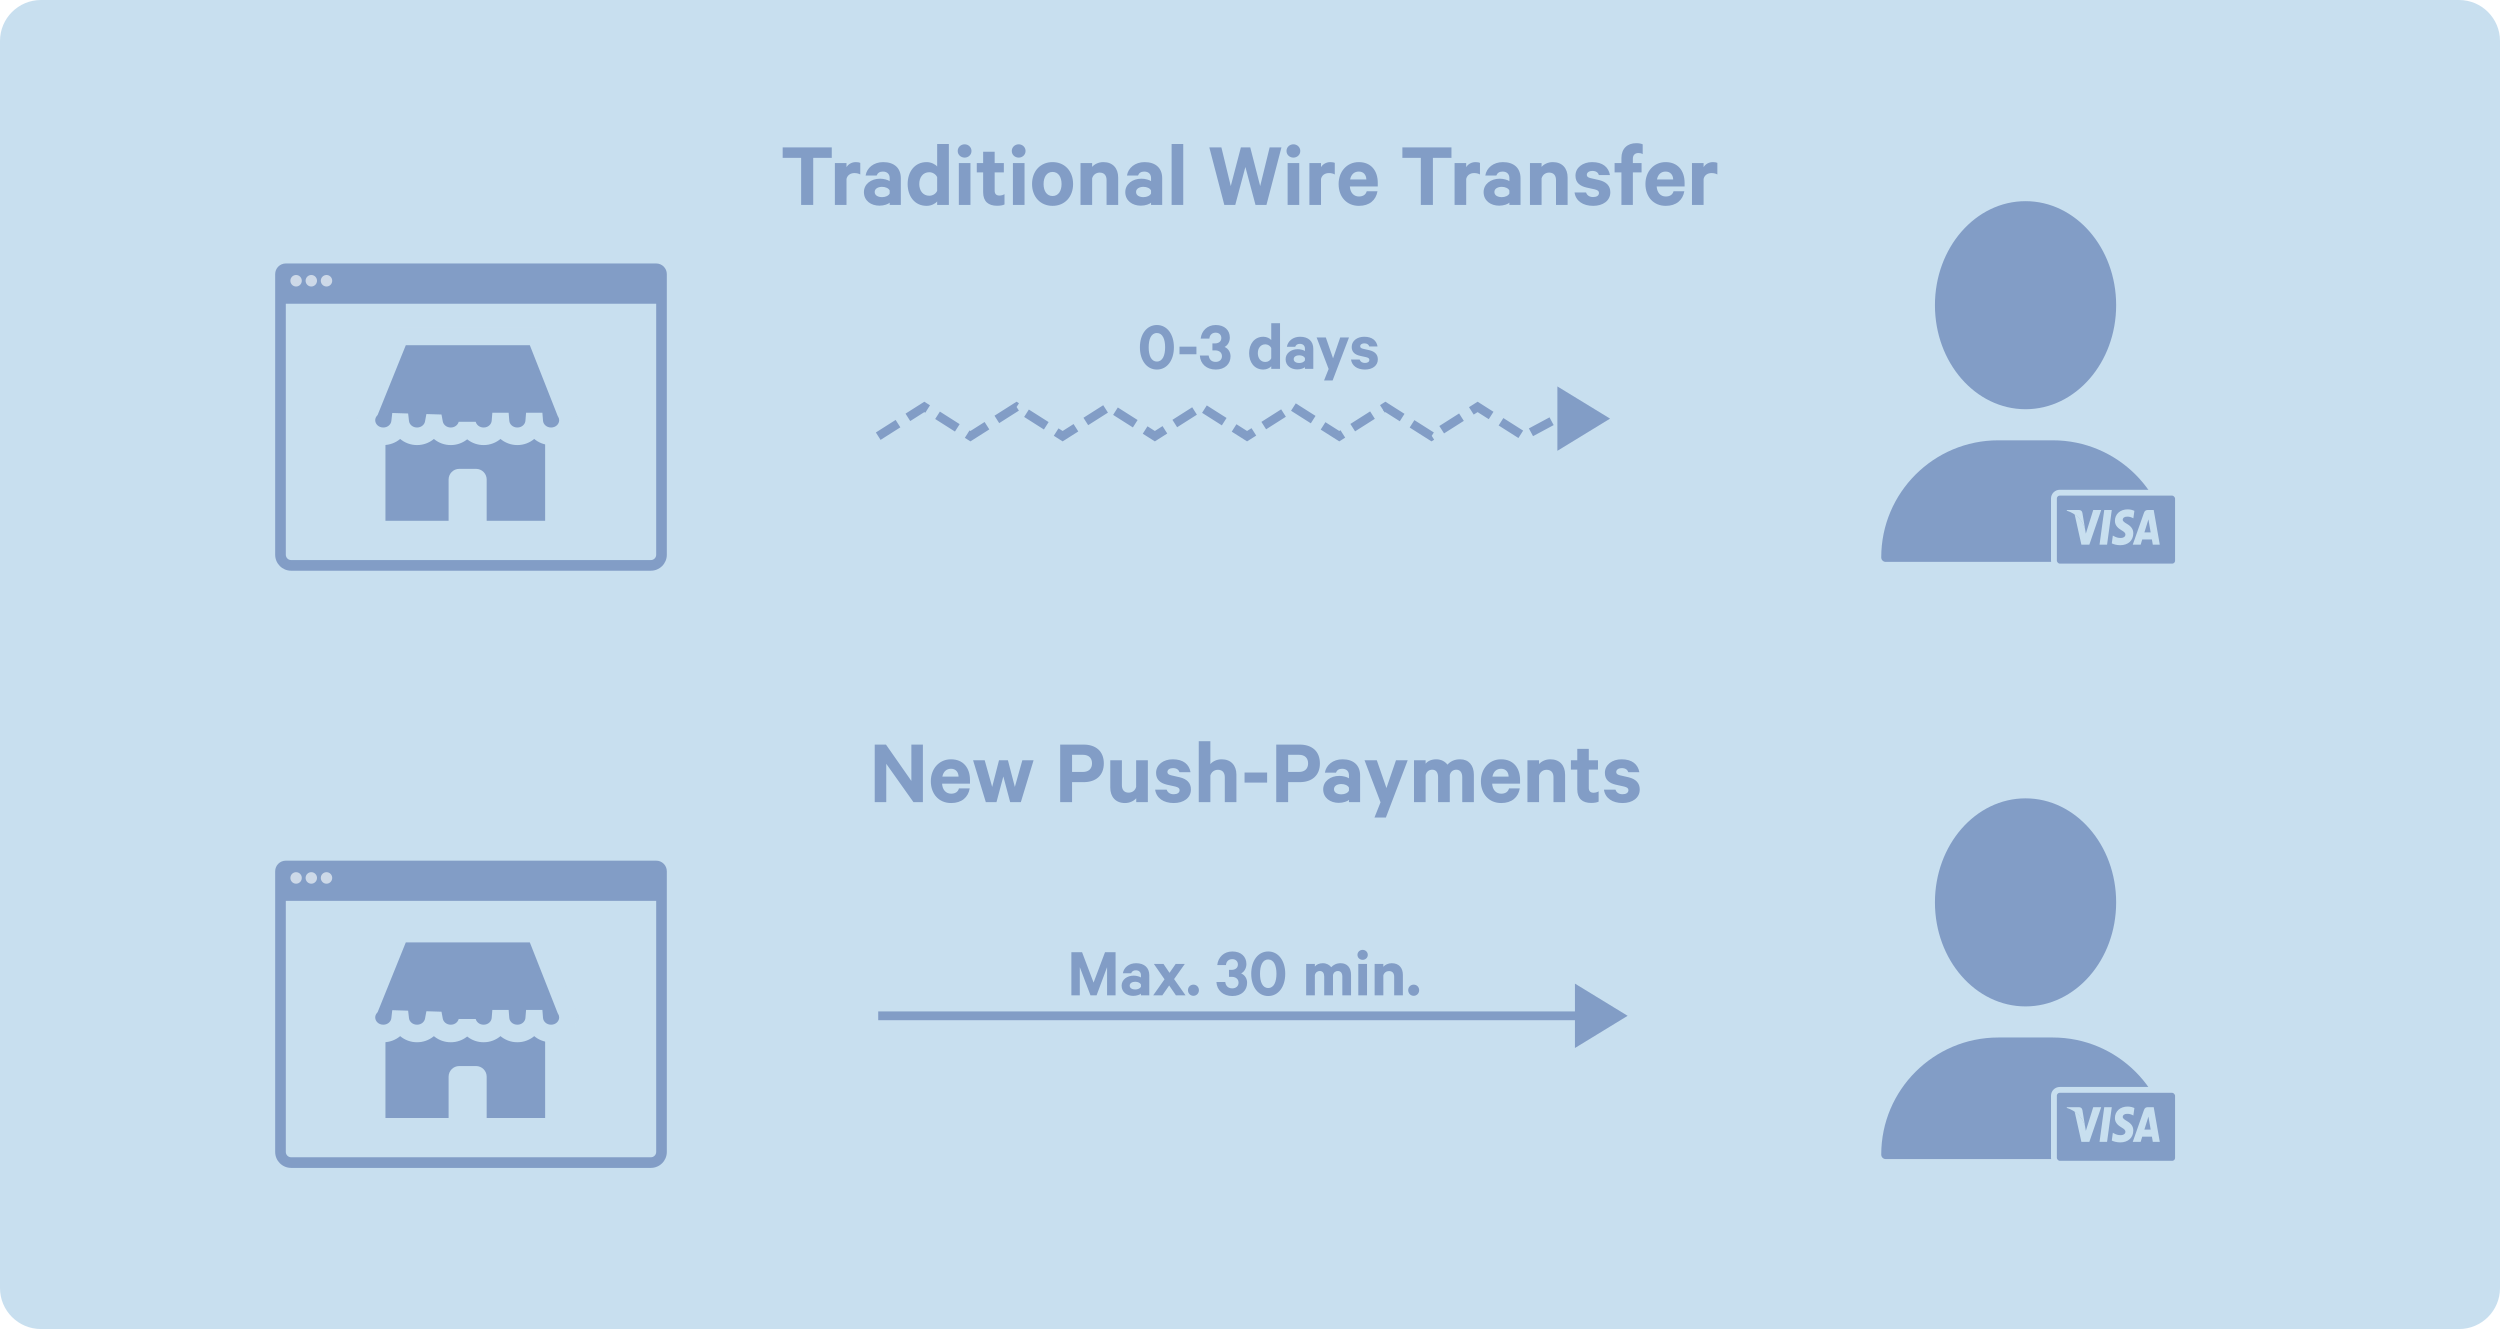 <svg width="427" height="227" viewBox="0 0 427 227" fill="none" xmlns="http://www.w3.org/2000/svg">
<path d="M0 7C0 3.134 3.134 0 7 0H420C423.866 0 427 3.134 427 7V220C427 223.866 423.866 227 420 227H7C3.134 227 0 223.866 0 220V7Z" fill="#C8DFEF"/>
<path fill-rule="evenodd" clip-rule="evenodd" d="M341.314 75.204C330.269 75.204 321.314 84.159 321.314 95.204C321.314 95.629 321.658 95.972 322.082 95.972H369.842C370.266 95.972 370.609 95.629 370.609 95.204C370.609 84.159 361.655 75.204 350.609 75.204H341.314Z" fill="#829DC6"/>
<ellipse cx="345.963" cy="52.127" rx="15.476" ry="17.769" fill="#829DC6"/>
<rect x="350.811" y="84.153" width="21.189" height="12.613" rx="1" fill="#829DC6" stroke="#C8DFEF"/>
<path d="M359.886 93.033H358.599L359.404 87.107H360.692L359.886 93.033Z" fill="#C8DFEF"/>
<path d="M364.553 87.252C364.299 87.132 363.897 87 363.399 87C362.127 87 361.232 87.807 361.227 88.96C361.216 89.812 361.868 90.284 362.355 90.568C362.853 90.858 363.022 91.047 363.022 91.306C363.017 91.703 362.62 91.886 362.249 91.886C361.735 91.886 361.46 91.791 361.041 91.571L360.872 91.476L360.692 92.806C360.993 92.97 361.55 93.115 362.127 93.122C363.478 93.122 364.357 92.327 364.368 91.098C364.373 90.423 364.029 89.906 363.287 89.484C362.837 89.213 362.561 89.03 362.561 88.753C362.567 88.5 362.795 88.242 363.303 88.242C363.721 88.229 364.029 88.349 364.262 88.469L364.378 88.532L364.553 87.252Z" fill="#C8DFEF"/>
<path d="M366.264 90.934C366.37 90.594 366.778 89.276 366.778 89.276C366.773 89.289 366.884 88.929 366.948 88.709L367.038 89.219C367.038 89.219 367.281 90.638 367.334 90.934C367.133 90.934 366.519 90.934 366.264 90.934ZM367.853 87.107H366.858C366.55 87.107 366.317 87.215 366.185 87.599L364.273 93.033H365.623C365.623 93.033 365.846 92.302 365.893 92.144C366.042 92.144 367.356 92.144 367.546 92.144C367.583 92.352 367.7 93.033 367.7 93.033H368.892L367.853 87.107Z" fill="#C8DFEF"/>
<path d="M357.524 87.107L356.263 91.148L356.125 90.329C355.892 89.383 355.161 88.356 354.346 87.845L355.5 93.027H356.862L358.885 87.107H357.524Z" fill="#C8DFEF"/>
<path d="M355.092 87.107H353.021L353 87.227C354.616 87.719 355.686 88.904 356.125 90.329L355.675 87.606C355.601 87.227 355.373 87.12 355.092 87.107Z" fill="#C8DFEF"/>
<path d="M150 74.5L157.875 69.5L165.75 74.5L173.625 69.5L181.5 74.5L189.375 69.5L197.25 74.5L205.125 69.5L213 74.5L220.875 69.5L228.75 74.5L236.625 69.5L244.5 74.5L252.375 69.5L260.25 74.5L265.375 71.75L267.938 70.375" stroke="#829DC6" stroke-width="1.5" stroke-dasharray="4 2"/>
<path d="M275 71.5L266 66V77L275 71.5Z" fill="#829DC6"/>
<path d="M197.599 63.12C199.327 63.12 200.503 61.56 200.503 59.316C200.503 57.072 199.327 55.512 197.599 55.512C195.871 55.512 194.695 57.072 194.695 59.316C194.695 61.56 195.871 63.12 197.599 63.12ZM197.599 56.88C198.583 56.88 199.003 57.948 199.003 59.316C199.003 60.684 198.583 61.752 197.599 61.752C196.603 61.752 196.195 60.684 196.195 59.316C196.195 57.948 196.603 56.88 197.599 56.88ZM201.458 60.504H204.35V59.208H201.458V60.504ZM207.079 59.844H207.547C208.231 59.844 208.711 60.216 208.711 60.84C208.711 61.428 208.267 61.812 207.643 61.812C206.911 61.812 206.515 61.368 206.443 60.72H204.931C205.015 62.148 206.071 63.12 207.655 63.12C209.227 63.12 210.175 62.148 210.175 60.864C210.175 60.192 209.839 59.556 209.155 59.256C209.683 59.004 210.055 58.368 210.055 57.66C210.055 56.4 209.155 55.512 207.655 55.512C206.179 55.512 205.219 56.52 205.075 57.828H206.563C206.611 57.264 206.971 56.82 207.643 56.82C208.243 56.82 208.603 57.216 208.603 57.732C208.603 58.344 208.123 58.656 207.499 58.656H207.079V59.844ZM217.129 63H218.629V55.2H217.129V58.08C216.889 57.792 216.361 57.516 215.785 57.516C214.225 57.516 213.349 58.788 213.349 60.324C213.349 61.86 214.225 63.12 215.785 63.12C216.361 63.12 216.889 62.844 217.129 62.556V63ZM217.129 61.2C216.961 61.572 216.565 61.824 216.121 61.824C215.317 61.824 214.837 61.176 214.837 60.324C214.837 59.46 215.317 58.812 216.121 58.812C216.553 58.812 216.961 59.076 217.129 59.436V61.2ZM224.312 63V59.58C224.312 58.296 223.484 57.516 222.056 57.516C220.832 57.516 219.956 58.26 219.8 59.232H221.216C221.336 58.92 221.588 58.728 222.008 58.728C222.608 58.728 222.884 59.1 222.884 59.556V59.952C222.668 59.796 222.128 59.64 221.66 59.64C220.496 59.64 219.584 60.336 219.584 61.356C219.584 62.472 220.496 63.096 221.576 63.096C222.164 63.096 222.704 62.892 222.884 62.712V63H224.312ZM222.884 61.536C222.752 61.824 222.344 62.004 221.912 62.004C221.444 62.004 220.964 61.812 220.964 61.344C220.964 60.888 221.444 60.684 221.912 60.684C222.344 60.684 222.752 60.864 222.884 61.152V61.536ZM227.613 64.98L230.409 57.636H228.909L227.685 61.2L226.449 57.636H224.877L226.929 63.024L226.149 64.98H227.613ZM230.751 61.404C230.907 62.496 231.831 63.12 233.139 63.12C234.387 63.12 235.335 62.472 235.335 61.38C235.335 60.564 234.843 60.048 233.907 59.82L232.803 59.568C232.467 59.484 232.323 59.364 232.323 59.148C232.323 58.812 232.671 58.644 233.031 58.644C233.523 58.644 233.775 58.872 233.871 59.172H235.287C235.107 58.164 234.363 57.516 233.007 57.516C231.807 57.516 230.871 58.212 230.871 59.256C230.871 60.156 231.447 60.576 232.263 60.768L233.343 61.008C233.715 61.104 233.883 61.224 233.883 61.464C233.883 61.812 233.583 61.992 233.127 61.992C232.683 61.992 232.347 61.788 232.227 61.404H230.751Z" fill="#829DC6"/>
<path fill-rule="evenodd" clip-rule="evenodd" d="M93.111 69.927H65.834V88.95H76.621V81.898C76.621 80.895 77.435 80.081 78.438 80.081H81.307C82.311 80.081 83.124 80.895 83.124 81.898V88.95H93.111V69.927Z" fill="#829DC6"/>
<mask id="path-10-outside-1" maskUnits="userSpaceOnUse" x="60.587" y="55.463" width="38" height="21" fill="black">
<rect fill="white" x="60.587" y="55.463" width="38" height="21"/>
<path fill-rule="evenodd" clip-rule="evenodd" d="M91.254 71.992C91.367 73.405 92.61 74.519 94.126 74.519C95.718 74.519 97.007 73.293 97.007 71.781C97.007 71.272 96.861 70.795 96.606 70.386L91.516 57.463H79.063H73.352H68.299L63.196 70.099C62.814 70.563 62.587 71.147 62.587 71.781C62.587 73.293 63.877 74.519 65.468 74.519C66.952 74.519 68.174 73.452 68.332 72.081L68.366 72.082C68.523 73.453 69.745 74.519 71.229 74.519C72.649 74.519 73.829 73.543 74.067 72.259L74.154 72.261C74.393 73.544 75.572 74.519 76.991 74.519C78.357 74.519 79.501 73.616 79.797 72.404C80.094 73.616 81.237 74.519 82.603 74.519C84.12 74.519 85.362 73.405 85.476 71.992H85.492C85.606 73.405 86.848 74.519 88.365 74.519C89.881 74.519 91.124 73.405 91.237 71.992H91.254Z"/>
</mask>
<path fill-rule="evenodd" clip-rule="evenodd" d="M91.254 71.992C91.367 73.405 92.61 74.519 94.126 74.519C95.718 74.519 97.007 73.293 97.007 71.781C97.007 71.272 96.861 70.795 96.606 70.386L91.516 57.463H79.063H73.352H68.299L63.196 70.099C62.814 70.563 62.587 71.147 62.587 71.781C62.587 73.293 63.877 74.519 65.468 74.519C66.952 74.519 68.174 73.452 68.332 72.081L68.366 72.082C68.523 73.453 69.745 74.519 71.229 74.519C72.649 74.519 73.829 73.543 74.067 72.259L74.154 72.261C74.393 73.544 75.572 74.519 76.991 74.519C78.357 74.519 79.501 73.616 79.797 72.404C80.094 73.616 81.237 74.519 82.603 74.519C84.12 74.519 85.362 73.405 85.476 71.992H85.492C85.606 73.405 86.848 74.519 88.365 74.519C89.881 74.519 91.124 73.405 91.237 71.992H91.254Z" fill="#829DC6"/>
<path d="M91.254 71.992L92.749 71.872L92.639 70.492H91.254V71.992ZM96.606 70.386L95.21 70.936L95.26 71.064L95.333 71.181L96.606 70.386ZM91.516 57.463L92.911 56.914L92.537 55.963H91.516V57.463ZM68.299 57.463V55.963H67.287L66.908 56.902L68.299 57.463ZM63.196 70.099L64.355 71.051L64.501 70.873L64.587 70.66L63.196 70.099ZM68.332 72.081L68.378 70.582L66.999 70.54L66.841 71.91L68.332 72.081ZM68.366 72.082L69.856 71.911L69.708 70.623L68.412 70.583L68.366 72.082ZM74.067 72.259L74.113 70.76L72.826 70.72L72.592 71.986L74.067 72.259ZM74.154 72.261L75.629 71.987L75.408 70.799L74.201 70.762L74.154 72.261ZM79.797 72.404L81.254 72.047H78.34L79.797 72.404ZM85.476 71.992V70.492H84.091L83.98 71.872L85.476 71.992ZM85.492 71.992L86.987 71.872L86.877 70.492H85.492V71.992ZM91.237 71.992V70.492H89.853L89.742 71.872L91.237 71.992ZM89.759 72.112C89.939 74.362 91.886 76.019 94.126 76.019V73.019C93.333 73.019 92.795 72.449 92.749 71.872L89.759 72.112ZM94.126 76.019C96.473 76.019 98.507 74.193 98.507 71.781H95.507C95.507 72.394 94.962 73.019 94.126 73.019V76.019ZM98.507 71.781C98.507 70.979 98.275 70.228 97.878 69.592L95.333 71.181C95.446 71.362 95.507 71.565 95.507 71.781H98.507ZM90.12 58.013L95.21 70.936L98.001 69.837L92.911 56.914L90.12 58.013ZM79.063 58.963H91.516V55.963H79.063V58.963ZM73.352 58.963H79.063V55.963H73.352V58.963ZM73.352 55.963H68.299V58.963H73.352V55.963ZM66.908 56.902L61.805 69.537L64.587 70.66L69.689 58.025L66.908 56.902ZM62.037 69.146C61.447 69.863 61.087 70.78 61.087 71.781H64.087C64.087 71.514 64.181 71.262 64.355 71.051L62.037 69.146ZM61.087 71.781C61.087 74.193 63.121 76.019 65.468 76.019V73.019C64.632 73.019 64.087 72.394 64.087 71.781H61.087ZM65.468 76.019C67.662 76.019 69.572 74.431 69.822 72.252L66.841 71.91C66.777 72.473 66.243 73.019 65.468 73.019V76.019ZM68.285 73.581L68.319 73.582L68.412 70.583L68.378 70.582L68.285 73.581ZM66.876 72.254C67.126 74.432 69.036 76.019 71.229 76.019V73.019C70.455 73.019 69.921 72.473 69.856 71.911L66.876 72.254ZM71.229 76.019C73.331 76.019 75.165 74.567 75.542 72.532L72.592 71.986C72.493 72.519 71.968 73.019 71.229 73.019V76.019ZM74.02 73.758L74.108 73.761L74.201 70.762L74.113 70.76L74.02 73.758ZM72.68 72.536C73.058 74.569 74.891 76.019 76.991 76.019V73.019C76.254 73.019 75.728 72.52 75.629 71.987L72.68 72.536ZM76.991 76.019C79.015 76.019 80.785 74.675 81.254 72.76L78.34 72.047C78.216 72.556 77.699 73.019 76.991 73.019V76.019ZM78.34 72.76C78.809 74.675 80.58 76.019 82.603 76.019V73.019C81.895 73.019 81.379 72.556 81.254 72.047L78.34 72.76ZM82.603 76.019C84.843 76.019 86.791 74.362 86.971 72.112L83.98 71.872C83.934 72.449 83.396 73.019 82.603 73.019V76.019ZM85.492 70.492H85.476V73.492H85.492V70.492ZM83.997 72.112C84.177 74.362 86.125 76.019 88.365 76.019V73.019C87.572 73.019 87.034 72.449 86.987 71.872L83.997 72.112ZM88.365 76.019C90.605 76.019 92.552 74.362 92.733 72.112L89.742 71.872C89.696 72.449 89.158 73.019 88.365 73.019V76.019ZM91.254 70.492H91.237V73.492H91.254V70.492Z" fill="#C8DFEF" mask="url(#path-10-outside-1)"/>
<path fill-rule="evenodd" clip-rule="evenodd" d="M113.893 46.817V50.056V50.248V51.873V94.752C113.893 96.258 112.672 97.478 111.167 97.478H49.725C48.22 97.478 47 96.258 47 94.752V51.873V50.248V50.056V46.817C47 45.813 47.813 45 48.817 45H112.076C113.079 45 113.893 45.813 113.893 46.817ZM48.817 51.873H112.076V94.752C112.076 95.254 111.669 95.661 111.167 95.661H49.725C49.224 95.661 48.817 95.254 48.817 94.752V51.873Z" fill="#829DC6"/>
<ellipse cx="50.572" cy="47.952" rx="0.974" ry="0.984" fill="#CDD9E8"/>
<ellipse cx="53.17" cy="47.952" rx="0.974" ry="0.984" fill="#CDD9E8"/>
<ellipse cx="55.767" cy="47.952" rx="0.974" ry="0.984" fill="#CDD9E8"/>
<path fill-rule="evenodd" clip-rule="evenodd" d="M341.314 177.204C330.269 177.204 321.314 186.159 321.314 197.204C321.314 197.628 321.658 197.972 322.082 197.972H369.842C370.266 197.972 370.609 197.628 370.609 197.204C370.609 186.159 361.655 177.204 350.609 177.204H341.314Z" fill="#829DC6"/>
<ellipse cx="345.963" cy="154.127" rx="15.476" ry="17.769" fill="#829DC6"/>
<rect x="350.811" y="186.153" width="21.189" height="12.613" rx="1" fill="#829DC6" stroke="#C8DFEF"/>
<path d="M359.886 195.033H358.599L359.404 189.107H360.692L359.886 195.033Z" fill="#C8DFEF"/>
<path d="M364.553 189.252C364.299 189.132 363.897 189 363.399 189C362.127 189 361.232 189.807 361.227 190.96C361.216 191.812 361.868 192.284 362.355 192.568C362.853 192.858 363.022 193.047 363.022 193.306C363.017 193.703 362.62 193.886 362.249 193.886C361.735 193.886 361.46 193.792 361.041 193.571L360.872 193.476L360.692 194.806C360.993 194.97 361.55 195.115 362.127 195.122C363.478 195.122 364.357 194.327 364.368 193.098C364.373 192.423 364.029 191.906 363.287 191.484C362.837 191.213 362.561 191.03 362.561 190.753C362.567 190.5 362.795 190.242 363.303 190.242C363.721 190.229 364.029 190.349 364.262 190.469L364.378 190.532L364.553 189.252Z" fill="#C8DFEF"/>
<path d="M366.264 192.934C366.37 192.594 366.778 191.276 366.778 191.276C366.773 191.289 366.884 190.929 366.948 190.709L367.038 191.219C367.038 191.219 367.281 192.638 367.334 192.934C367.133 192.934 366.519 192.934 366.264 192.934ZM367.853 189.107H366.858C366.55 189.107 366.317 189.214 366.185 189.599L364.273 195.033H365.623C365.623 195.033 365.846 194.302 365.893 194.144C366.042 194.144 367.356 194.144 367.546 194.144C367.583 194.352 367.7 195.033 367.7 195.033H368.892L367.853 189.107Z" fill="#C8DFEF"/>
<path d="M357.524 189.107L356.263 193.148L356.125 192.329C355.892 191.383 355.161 190.356 354.346 189.845L355.5 195.027H356.862L358.885 189.107H357.524Z" fill="#C8DFEF"/>
<path d="M355.092 189.107H353.021L353 189.227C354.616 189.719 355.686 190.904 356.125 192.329L355.675 189.606C355.601 189.227 355.373 189.12 355.092 189.107Z" fill="#C8DFEF"/>
<path fill-rule="evenodd" clip-rule="evenodd" d="M93.111 171.927H65.834V190.95H76.621V183.898C76.621 182.895 77.435 182.081 78.438 182.081H81.307C82.311 182.081 83.124 182.895 83.124 183.898V190.95H93.111V171.927Z" fill="#829DC6"/>
<mask id="path-21-outside-2" maskUnits="userSpaceOnUse" x="60.587" y="157.463" width="38" height="21" fill="black">
<rect fill="white" x="60.587" y="157.463" width="38" height="21"/>
<path fill-rule="evenodd" clip-rule="evenodd" d="M91.254 173.992C91.367 175.405 92.61 176.519 94.126 176.519C95.718 176.519 97.007 175.293 97.007 173.781C97.007 173.272 96.861 172.795 96.606 172.386L91.516 159.463H79.063H73.352H68.299L63.196 172.098C62.814 172.563 62.587 173.147 62.587 173.781C62.587 175.293 63.877 176.519 65.468 176.519C66.952 176.519 68.174 175.452 68.332 174.081L68.366 174.082C68.523 175.453 69.745 176.519 71.229 176.519C72.649 176.519 73.829 175.543 74.067 174.259L74.154 174.261C74.393 175.544 75.572 176.519 76.991 176.519C78.357 176.519 79.501 175.616 79.797 174.404C80.094 175.616 81.237 176.519 82.603 176.519C84.12 176.519 85.362 175.405 85.476 173.992H85.492C85.606 175.405 86.848 176.519 88.365 176.519C89.881 176.519 91.124 175.405 91.237 173.992H91.254Z"/>
</mask>
<path fill-rule="evenodd" clip-rule="evenodd" d="M91.254 173.992C91.367 175.405 92.61 176.519 94.126 176.519C95.718 176.519 97.007 175.293 97.007 173.781C97.007 173.272 96.861 172.795 96.606 172.386L91.516 159.463H79.063H73.352H68.299L63.196 172.098C62.814 172.563 62.587 173.147 62.587 173.781C62.587 175.293 63.877 176.519 65.468 176.519C66.952 176.519 68.174 175.452 68.332 174.081L68.366 174.082C68.523 175.453 69.745 176.519 71.229 176.519C72.649 176.519 73.829 175.543 74.067 174.259L74.154 174.261C74.393 175.544 75.572 176.519 76.991 176.519C78.357 176.519 79.501 175.616 79.797 174.404C80.094 175.616 81.237 176.519 82.603 176.519C84.12 176.519 85.362 175.405 85.476 173.992H85.492C85.606 175.405 86.848 176.519 88.365 176.519C89.881 176.519 91.124 175.405 91.237 173.992H91.254Z" fill="#829DC6"/>
<path d="M91.254 173.992L92.749 173.872L92.639 172.492H91.254V173.992ZM96.606 172.386L95.21 172.936L95.26 173.064L95.333 173.181L96.606 172.386ZM91.516 159.463L92.911 158.914L92.537 157.963H91.516V159.463ZM68.299 159.463V157.963H67.287L66.908 158.902L68.299 159.463ZM63.196 172.098L64.355 173.051L64.501 172.873L64.587 172.66L63.196 172.098ZM68.332 174.081L68.378 172.582L66.999 172.539L66.841 173.91L68.332 174.081ZM68.366 174.082L69.856 173.911L69.708 172.623L68.412 172.583L68.366 174.082ZM74.067 174.259L74.113 172.759L72.826 172.72L72.592 173.986L74.067 174.259ZM74.154 174.261L75.629 173.987L75.408 172.8L74.201 172.762L74.154 174.261ZM79.797 174.404L81.254 174.047H78.34L79.797 174.404ZM85.476 173.992V172.492H84.091L83.98 173.872L85.476 173.992ZM85.492 173.992L86.987 173.872L86.877 172.492H85.492V173.992ZM91.237 173.992V172.492H89.853L89.742 173.872L91.237 173.992ZM89.759 174.112C89.939 176.362 91.886 178.019 94.126 178.019V175.019C93.333 175.019 92.795 174.449 92.749 173.872L89.759 174.112ZM94.126 178.019C96.473 178.019 98.507 176.193 98.507 173.781H95.507C95.507 174.393 94.962 175.019 94.126 175.019V178.019ZM98.507 173.781C98.507 172.979 98.275 172.228 97.878 171.592L95.333 173.181C95.446 173.361 95.507 173.565 95.507 173.781H98.507ZM90.12 160.013L95.21 172.936L98.001 171.837L92.911 158.914L90.12 160.013ZM79.063 160.963H91.516V157.963H79.063V160.963ZM73.352 160.963H79.063V157.963H73.352V160.963ZM73.352 157.963H68.299V160.963H73.352V157.963ZM66.908 158.902L61.805 171.537L64.587 172.66L69.689 160.025L66.908 158.902ZM62.037 171.146C61.447 171.863 61.087 172.78 61.087 173.781H64.087C64.087 173.514 64.181 173.262 64.355 173.051L62.037 171.146ZM61.087 173.781C61.087 176.193 63.121 178.019 65.468 178.019V175.019C64.632 175.019 64.087 174.393 64.087 173.781H61.087ZM65.468 178.019C67.662 178.019 69.572 176.431 69.822 174.252L66.841 173.91C66.777 174.473 66.243 175.019 65.468 175.019V178.019ZM68.285 175.581L68.319 175.582L68.412 172.583L68.378 172.582L68.285 175.581ZM66.876 174.254C67.126 176.432 69.036 178.019 71.229 178.019V175.019C70.455 175.019 69.921 174.473 69.856 173.911L66.876 174.254ZM71.229 178.019C73.331 178.019 75.165 176.567 75.542 174.532L72.592 173.986C72.493 174.519 71.968 175.019 71.229 175.019V178.019ZM74.02 175.758L74.108 175.761L74.201 172.762L74.113 172.759L74.02 175.758ZM72.68 174.536C73.058 176.569 74.891 178.019 76.991 178.019V175.019C76.254 175.019 75.728 174.52 75.629 173.987L72.68 174.536ZM76.991 178.019C79.015 178.019 80.785 176.675 81.254 174.76L78.34 174.047C78.216 174.556 77.699 175.019 76.991 175.019V178.019ZM78.34 174.76C78.809 176.675 80.58 178.019 82.603 178.019V175.019C81.895 175.019 81.379 174.556 81.254 174.047L78.34 174.76ZM82.603 178.019C84.843 178.019 86.791 176.362 86.971 174.112L83.98 173.872C83.934 174.449 83.396 175.019 82.603 175.019V178.019ZM85.492 172.492H85.476V175.492H85.492V172.492ZM83.997 174.112C84.177 176.362 86.125 178.019 88.365 178.019V175.019C87.572 175.019 87.034 174.449 86.987 173.872L83.997 174.112ZM88.365 178.019C90.605 178.019 92.552 176.362 92.733 174.112L89.742 173.872C89.696 174.449 89.158 175.019 88.365 175.019V178.019ZM91.254 172.492H91.237V175.492H91.254V172.492Z" fill="#C8DFEF" mask="url(#path-21-outside-2)"/>
<path fill-rule="evenodd" clip-rule="evenodd" d="M113.893 148.817V152.056V152.248V153.873V196.752C113.893 198.258 112.672 199.478 111.167 199.478H49.725C48.22 199.478 47 198.258 47 196.752V153.873V152.248V152.056V148.817C47 147.813 47.813 147 48.817 147H112.076C113.079 147 113.893 147.813 113.893 148.817ZM48.817 153.873H112.076V196.752C112.076 197.254 111.669 197.661 111.167 197.661H49.725C49.224 197.661 48.817 197.254 48.817 196.752V153.873Z" fill="#829DC6"/>
<ellipse cx="50.572" cy="149.952" rx="0.974" ry="0.984" fill="#CDD9E8"/>
<ellipse cx="53.17" cy="149.952" rx="0.974" ry="0.984" fill="#CDD9E8"/>
<ellipse cx="55.767" cy="149.952" rx="0.974" ry="0.984" fill="#CDD9E8"/>
<path d="M133.682 26.968H136.834V35H138.898V26.968H142.066V25.176H133.682V26.968ZM146.934 27.816C146.822 27.752 146.518 27.688 146.182 27.688C145.478 27.688 144.886 28.04 144.582 28.552V27.848H142.598V35H144.582V30.568C144.726 29.912 145.27 29.56 145.942 29.56C146.31 29.56 146.662 29.64 146.934 29.8V27.816ZM153.861 35V30.44C153.861 28.728 152.757 27.688 150.853 27.688C149.221 27.688 148.053 28.68 147.845 29.976H149.733C149.893 29.56 150.229 29.304 150.789 29.304C151.589 29.304 151.957 29.8 151.957 30.408V30.936C151.669 30.728 150.949 30.52 150.325 30.52C148.773 30.52 147.557 31.448 147.557 32.808C147.557 34.296 148.773 35.128 150.213 35.128C150.997 35.128 151.717 34.856 151.957 34.616V35H153.861ZM151.957 33.048C151.781 33.432 151.237 33.672 150.661 33.672C150.037 33.672 149.397 33.416 149.397 32.792C149.397 32.184 150.037 31.912 150.661 31.912C151.237 31.912 151.781 32.152 151.957 32.536V33.048ZM160.065 35H162.065V24.6H160.065V28.44C159.745 28.056 159.041 27.688 158.273 27.688C156.193 27.688 155.025 29.384 155.025 31.432C155.025 33.48 156.193 35.16 158.273 35.16C159.041 35.16 159.745 34.792 160.065 34.408V35ZM160.065 32.6C159.841 33.096 159.313 33.432 158.721 33.432C157.649 33.432 157.009 32.568 157.009 31.432C157.009 30.28 157.649 29.416 158.721 29.416C159.297 29.416 159.841 29.768 160.065 30.248V32.6ZM165.754 27.848H163.77V35H165.754V27.848ZM165.93 25.784C165.93 25.128 165.386 24.648 164.762 24.648C164.122 24.648 163.578 25.128 163.578 25.784C163.578 26.456 164.122 26.92 164.762 26.92C165.386 26.92 165.93 26.456 165.93 25.784ZM167.921 32.84C167.921 34.424 168.833 35.144 170.289 35.144C170.817 35.144 171.297 35.064 171.569 34.92V33.16C171.345 33.304 171.009 33.4 170.705 33.4C170.193 33.4 169.889 33.144 169.889 32.584V29.448H171.457V27.848H169.889V25.912H167.921V27.848H166.833V29.448H167.921V32.84ZM174.989 27.848H173.005V35H174.989V27.848ZM175.165 25.784C175.165 25.128 174.621 24.648 173.997 24.648C173.357 24.648 172.813 25.128 172.813 25.784C172.813 26.456 173.357 26.92 173.997 26.92C174.621 26.92 175.165 26.456 175.165 25.784ZM183.283 31.432C183.283 29.224 181.859 27.688 179.779 27.688C177.699 27.688 176.275 29.224 176.275 31.432C176.275 33.624 177.699 35.16 179.779 35.16C181.859 35.16 183.283 33.624 183.283 31.432ZM181.315 31.432C181.315 32.616 180.771 33.48 179.779 33.48C178.787 33.48 178.243 32.616 178.243 31.432C178.243 30.232 178.787 29.368 179.779 29.368C180.771 29.368 181.315 30.232 181.315 31.432ZM184.552 35H186.536V30.472C186.696 29.848 187.224 29.48 187.832 29.48C188.616 29.48 189 29.992 189 30.744V35H190.984V30.328C190.984 28.744 190.072 27.688 188.456 27.688C187.624 27.688 186.92 28.056 186.536 28.504V27.848H184.552V35ZM198.502 35V30.44C198.502 28.728 197.398 27.688 195.494 27.688C193.862 27.688 192.694 28.68 192.486 29.976H194.374C194.534 29.56 194.87 29.304 195.43 29.304C196.23 29.304 196.598 29.8 196.598 30.408V30.936C196.31 30.728 195.59 30.52 194.966 30.52C193.414 30.52 192.198 31.448 192.198 32.808C192.198 34.296 193.414 35.128 194.854 35.128C195.638 35.128 196.358 34.856 196.598 34.616V35H198.502ZM196.598 33.048C196.422 33.432 195.878 33.672 195.302 33.672C194.678 33.672 194.038 33.416 194.038 32.792C194.038 32.184 194.678 31.912 195.302 31.912C195.878 31.912 196.422 32.152 196.598 32.536V33.048ZM202.098 24.6H200.114V35H202.098V24.6ZM211.943 25.176L210.215 31.784L208.615 25.176H206.551L209.111 35H210.983L212.711 28.52L214.439 35H216.311L218.871 25.176H216.855L215.239 31.784L213.543 25.176H211.943ZM221.911 27.848H219.927V35H221.911V27.848ZM222.087 25.784C222.087 25.128 221.543 24.648 220.919 24.648C220.279 24.648 219.735 25.128 219.735 25.784C219.735 26.456 220.279 26.92 220.919 26.92C221.543 26.92 222.087 26.456 222.087 25.784ZM227.981 27.816C227.869 27.752 227.565 27.688 227.229 27.688C226.525 27.688 225.933 28.04 225.629 28.552V27.848H223.645V35H225.629V30.568C225.773 29.912 226.317 29.56 226.989 29.56C227.357 29.56 227.709 29.64 227.981 29.8V27.816ZM233.435 32.664C233.275 33.272 232.779 33.56 232.107 33.56C231.227 33.56 230.619 32.92 230.555 31.848H235.323V31.24C235.323 29.144 234.171 27.688 232.075 27.688C230.075 27.688 228.635 29.272 228.635 31.432C228.635 33.64 230.027 35.16 232.107 35.16C233.899 35.16 235.019 34.184 235.275 32.664H233.435ZM232.091 29.304C232.907 29.304 233.355 29.896 233.371 30.648H230.603C230.779 29.768 231.323 29.304 232.091 29.304ZM239.525 26.968H242.677V35H244.741V26.968H247.909V25.176H239.525V26.968ZM252.778 27.816C252.666 27.752 252.362 27.688 252.026 27.688C251.322 27.688 250.73 28.04 250.426 28.552V27.848H248.442V35H250.426V30.568C250.57 29.912 251.114 29.56 251.786 29.56C252.154 29.56 252.506 29.64 252.778 29.8V27.816ZM259.705 35V30.44C259.705 28.728 258.601 27.688 256.697 27.688C255.065 27.688 253.897 28.68 253.689 29.976H255.577C255.737 29.56 256.073 29.304 256.633 29.304C257.433 29.304 257.801 29.8 257.801 30.408V30.936C257.513 30.728 256.793 30.52 256.169 30.52C254.617 30.52 253.401 31.448 253.401 32.808C253.401 34.296 254.617 35.128 256.057 35.128C256.841 35.128 257.561 34.856 257.801 34.616V35H259.705ZM257.801 33.048C257.625 33.432 257.081 33.672 256.505 33.672C255.881 33.672 255.241 33.416 255.241 32.792C255.241 32.184 255.881 31.912 256.505 31.912C257.081 31.912 257.625 32.152 257.801 32.536V33.048ZM261.317 35H263.301V30.472C263.461 29.848 263.989 29.48 264.597 29.48C265.381 29.48 265.765 29.992 265.765 30.744V35H267.749V30.328C267.749 28.744 266.837 27.688 265.221 27.688C264.389 27.688 263.685 28.056 263.301 28.504V27.848H261.317V35ZM268.931 32.872C269.139 34.328 270.371 35.16 272.115 35.16C273.779 35.16 275.043 34.296 275.043 32.84C275.043 31.752 274.387 31.064 273.139 30.76L271.667 30.424C271.219 30.312 271.027 30.152 271.027 29.864C271.027 29.416 271.491 29.192 271.971 29.192C272.627 29.192 272.963 29.496 273.091 29.896H274.979C274.739 28.552 273.747 27.688 271.939 27.688C270.339 27.688 269.091 28.616 269.091 30.008C269.091 31.208 269.859 31.768 270.947 32.024L272.387 32.344C272.883 32.472 273.107 32.632 273.107 32.952C273.107 33.416 272.707 33.656 272.099 33.656C271.507 33.656 271.059 33.384 270.899 32.872H268.931ZM280.572 24.648C280.284 24.52 279.932 24.456 279.468 24.456C277.948 24.456 276.94 25.384 276.94 27V27.848H275.772V29.448H276.94V35H278.892V29.448H280.38V27.848H278.892V27.128C278.892 26.472 279.26 26.136 279.868 26.136C280.108 26.136 280.364 26.184 280.572 26.328V24.648ZM285.841 32.664C285.681 33.272 285.185 33.56 284.513 33.56C283.633 33.56 283.025 32.92 282.961 31.848H287.729V31.24C287.729 29.144 286.577 27.688 284.481 27.688C282.481 27.688 281.041 29.272 281.041 31.432C281.041 33.64 282.433 35.16 284.513 35.16C286.305 35.16 287.425 34.184 287.681 32.664H285.841ZM284.497 29.304C285.313 29.304 285.761 29.896 285.777 30.648H283.009C283.185 29.768 283.729 29.304 284.497 29.304ZM293.325 27.816C293.213 27.752 292.909 27.688 292.573 27.688C291.869 27.688 291.277 28.04 290.973 28.552V27.848H288.989V35H290.973V30.568C291.117 29.912 291.661 29.56 292.333 29.56C292.701 29.56 293.053 29.64 293.325 29.8V27.816Z" fill="#829DC6"/>
<path d="M157.629 127.176H155.661V133.384L151.325 127.176H149.405V137H151.373V130.456L156.013 137H157.629V127.176ZM163.786 134.664C163.626 135.272 163.13 135.56 162.458 135.56C161.578 135.56 160.97 134.92 160.906 133.848H165.674V133.24C165.674 131.144 164.522 129.688 162.426 129.688C160.426 129.688 158.986 131.272 158.986 133.432C158.986 135.64 160.378 137.16 162.458 137.16C164.25 137.16 165.37 136.184 165.626 134.664H163.786ZM162.442 131.304C163.258 131.304 163.706 131.896 163.722 132.648H160.954C161.13 131.768 161.674 131.304 162.442 131.304ZM172.152 129.848H170.632L169.464 134.408L168.184 129.848H166.2L168.376 137H170.2L171.368 132.616L172.536 137H174.36L176.536 129.848H174.616L173.336 134.408L172.152 129.848ZM185.077 133.592C187.157 133.592 188.533 132.472 188.533 130.392C188.533 128.296 187.157 127.176 185.077 127.176H181.077V137H183.109V133.592H185.077ZM186.517 130.392C186.517 131.24 186.005 131.848 184.949 131.848H183.109V128.92H184.949C186.005 128.92 186.517 129.512 186.517 130.392ZM196.052 129.848H194.052V134.392C193.908 135.016 193.38 135.384 192.772 135.384C191.988 135.384 191.62 134.872 191.62 134.12V129.848H189.636V134.52C189.636 136.104 190.548 137.16 192.148 137.16C192.98 137.16 193.668 136.792 194.068 136.344V137H196.052V129.848ZM197.298 134.872C197.506 136.328 198.738 137.16 200.482 137.16C202.146 137.16 203.41 136.296 203.41 134.84C203.41 133.752 202.754 133.064 201.506 132.76L200.034 132.424C199.586 132.312 199.394 132.152 199.394 131.864C199.394 131.416 199.858 131.192 200.338 131.192C200.994 131.192 201.33 131.496 201.458 131.896H203.346C203.106 130.552 202.114 129.688 200.306 129.688C198.706 129.688 197.458 130.616 197.458 132.008C197.458 133.208 198.226 133.768 199.314 134.024L200.754 134.344C201.25 134.472 201.474 134.632 201.474 134.952C201.474 135.416 201.074 135.656 200.466 135.656C199.874 135.656 199.426 135.384 199.266 134.872H197.298ZM204.747 137H206.731V132.472C206.891 131.848 207.419 131.48 208.027 131.48C208.811 131.48 209.195 131.992 209.195 132.744V137H211.179V132.328C211.179 130.744 210.267 129.688 208.651 129.688C207.819 129.688 207.115 130.056 206.731 130.504V126.6H204.747V137ZM212.569 133.672H216.425V131.944H212.569V133.672ZM221.983 133.592C224.063 133.592 225.439 132.472 225.439 130.392C225.439 128.296 224.063 127.176 221.983 127.176H217.983V137H220.015V133.592H221.983ZM223.423 130.392C223.423 131.24 222.911 131.848 221.855 131.848H220.015V128.92H221.855C222.911 128.92 223.423 129.512 223.423 130.392ZM232.306 137V132.44C232.306 130.728 231.202 129.688 229.298 129.688C227.666 129.688 226.498 130.68 226.29 131.976H228.178C228.338 131.56 228.674 131.304 229.234 131.304C230.034 131.304 230.402 131.8 230.402 132.408V132.936C230.114 132.728 229.394 132.52 228.77 132.52C227.218 132.52 226.002 133.448 226.002 134.808C226.002 136.296 227.218 137.128 228.658 137.128C229.442 137.128 230.162 136.856 230.402 136.616V137H232.306ZM230.402 135.048C230.226 135.432 229.682 135.672 229.106 135.672C228.482 135.672 227.842 135.416 227.842 134.792C227.842 134.184 228.482 133.912 229.106 133.912C229.682 133.912 230.226 134.152 230.402 134.536V135.048ZM236.708 139.64L240.436 129.848H238.436L236.804 134.6L235.156 129.848H233.06L235.796 137.032L234.756 139.64H236.708ZM247.224 130.6C246.824 130.072 246.152 129.688 245.304 129.688C244.504 129.688 243.848 129.992 243.496 130.44V129.848H241.512V137H243.496V132.392C243.624 131.784 244.104 131.464 244.616 131.464C245.304 131.464 245.624 131.976 245.624 132.744V137H247.624V132.392C247.752 131.784 248.216 131.464 248.728 131.464C249.416 131.464 249.752 131.976 249.752 132.744V137H251.736V132.328C251.736 130.712 250.856 129.688 249.384 129.688C248.376 129.688 247.688 130.088 247.224 130.6ZM257.739 134.664C257.579 135.272 257.083 135.56 256.411 135.56C255.531 135.56 254.923 134.92 254.859 133.848H259.627V133.24C259.627 131.144 258.475 129.688 256.379 129.688C254.379 129.688 252.939 131.272 252.939 133.432C252.939 135.64 254.331 137.16 256.411 137.16C258.203 137.16 259.323 136.184 259.579 134.664H257.739ZM256.395 131.304C257.211 131.304 257.659 131.896 257.675 132.648H254.907C255.083 131.768 255.627 131.304 256.395 131.304ZM260.887 137H262.871V132.472C263.031 131.848 263.559 131.48 264.167 131.48C264.951 131.48 265.335 131.992 265.335 132.744V137H267.319V132.328C267.319 130.744 266.407 129.688 264.791 129.688C263.959 129.688 263.255 130.056 262.871 130.504V129.848H260.887V137ZM269.398 134.84C269.398 136.424 270.31 137.144 271.766 137.144C272.294 137.144 272.774 137.064 273.046 136.92V135.16C272.822 135.304 272.486 135.4 272.182 135.4C271.67 135.4 271.366 135.144 271.366 134.584V131.448H272.934V129.848H271.366V127.912H269.398V129.848H268.31V131.448H269.398V134.84ZM273.955 134.872C274.163 136.328 275.395 137.16 277.139 137.16C278.803 137.16 280.067 136.296 280.067 134.84C280.067 133.752 279.411 133.064 278.163 132.76L276.691 132.424C276.243 132.312 276.051 132.152 276.051 131.864C276.051 131.416 276.515 131.192 276.995 131.192C277.651 131.192 277.987 131.496 278.115 131.896H280.003C279.763 130.552 278.771 129.688 276.963 129.688C275.363 129.688 274.115 130.616 274.115 132.008C274.115 133.208 274.883 133.768 275.971 134.024L277.411 134.344C277.907 134.472 278.131 134.632 278.131 134.952C278.131 135.416 277.731 135.656 277.123 135.656C276.531 135.656 276.083 135.384 275.923 134.872H273.955Z" fill="#829DC6"/>
<path d="M187.299 170L189.087 165.188V170H190.539V162.632H188.739L186.783 167.828L184.815 162.632H182.991V170H184.431V165.188L186.255 170H187.299ZM196.3 170V166.58C196.3 165.296 195.472 164.516 194.044 164.516C192.82 164.516 191.944 165.26 191.788 166.232H193.204C193.324 165.92 193.576 165.728 193.996 165.728C194.596 165.728 194.872 166.1 194.872 166.556V166.952C194.656 166.796 194.116 166.64 193.648 166.64C192.484 166.64 191.572 167.336 191.572 168.356C191.572 169.472 192.484 170.096 193.564 170.096C194.152 170.096 194.692 169.892 194.872 169.712V170H196.3ZM194.872 168.536C194.74 168.824 194.332 169.004 193.9 169.004C193.432 169.004 192.952 168.812 192.952 168.344C192.952 167.888 193.432 167.684 193.9 167.684C194.332 167.684 194.74 167.864 194.872 168.152V168.536ZM202.369 164.636H200.809L199.753 166.16L198.721 164.636H197.077L198.901 167.264L196.969 170H198.529L199.693 168.32L200.845 170H202.489L200.533 167.228L202.369 164.636ZM202.904 169.124C202.904 169.664 203.312 170.084 203.84 170.084C204.368 170.084 204.776 169.664 204.776 169.124C204.776 168.584 204.368 168.176 203.84 168.176C203.312 168.176 202.904 168.584 202.904 169.124ZM209.911 166.844H210.379C211.063 166.844 211.543 167.216 211.543 167.84C211.543 168.428 211.099 168.812 210.475 168.812C209.743 168.812 209.347 168.368 209.275 167.72H207.763C207.847 169.148 208.903 170.12 210.487 170.12C212.059 170.12 213.007 169.148 213.007 167.864C213.007 167.192 212.671 166.556 211.987 166.256C212.515 166.004 212.887 165.368 212.887 164.66C212.887 163.4 211.987 162.512 210.487 162.512C209.011 162.512 208.051 163.52 207.907 164.828H209.395C209.443 164.264 209.803 163.82 210.475 163.82C211.075 163.82 211.435 164.216 211.435 164.732C211.435 165.344 210.955 165.656 210.331 165.656H209.911V166.844ZM216.614 170.12C218.342 170.12 219.518 168.56 219.518 166.316C219.518 164.072 218.342 162.512 216.614 162.512C214.886 162.512 213.71 164.072 213.71 166.316C213.71 168.56 214.886 170.12 216.614 170.12ZM216.614 163.88C217.598 163.88 218.018 164.948 218.018 166.316C218.018 167.684 217.598 168.752 216.614 168.752C215.618 168.752 215.21 167.684 215.21 166.316C215.21 164.948 215.618 163.88 216.614 163.88ZM227.375 165.2C227.075 164.804 226.571 164.516 225.935 164.516C225.335 164.516 224.843 164.744 224.579 165.08V164.636H223.091V170H224.579V166.544C224.675 166.088 225.035 165.848 225.419 165.848C225.935 165.848 226.175 166.232 226.175 166.808V170H227.675V166.544C227.771 166.088 228.119 165.848 228.503 165.848C229.019 165.848 229.271 166.232 229.271 166.808V170H230.759V166.496C230.759 165.284 230.099 164.516 228.995 164.516C228.239 164.516 227.723 164.816 227.375 165.2ZM233.486 164.636H231.998V170H233.486V164.636ZM233.618 163.088C233.618 162.596 233.21 162.236 232.742 162.236C232.262 162.236 231.854 162.596 231.854 163.088C231.854 163.592 232.262 163.94 232.742 163.94C233.21 163.94 233.618 163.592 233.618 163.088ZM234.787 170H236.275V166.604C236.395 166.136 236.791 165.86 237.247 165.86C237.835 165.86 238.123 166.244 238.123 166.808V170H239.611V166.496C239.611 165.308 238.927 164.516 237.715 164.516C237.091 164.516 236.563 164.792 236.275 165.128V164.636H234.787V170ZM240.521 169.124C240.521 169.664 240.929 170.084 241.457 170.084C241.985 170.084 242.393 169.664 242.393 169.124C242.393 168.584 241.985 168.176 241.457 168.176C240.929 168.176 240.521 168.584 240.521 169.124Z" fill="#829DC6"/>
<path d="M150 173.5H276" stroke="#829DC6" stroke-width="1.5"/>
<path d="M278 173.5L269 168V179L278 173.5Z" fill="#829DC6"/>
</svg>
